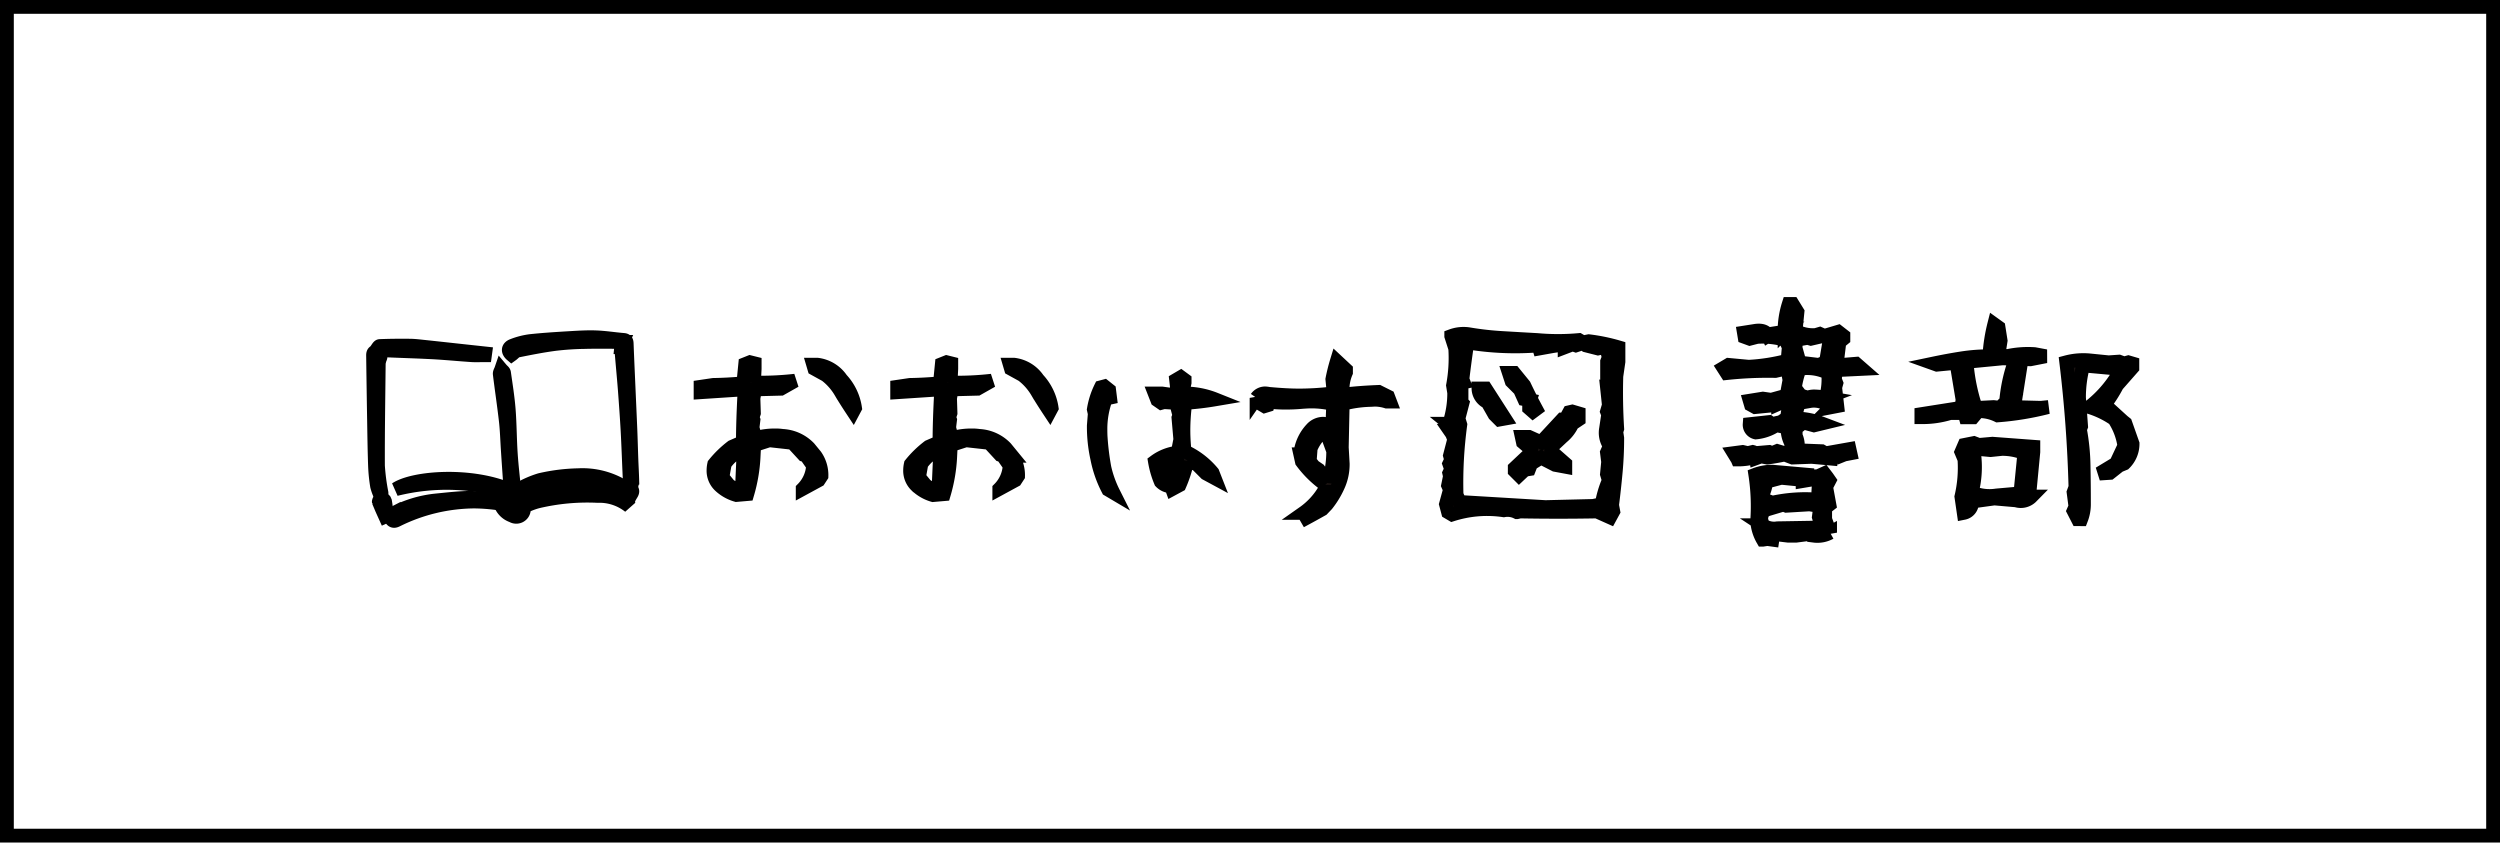 <svg xmlns="http://www.w3.org/2000/svg" width="181" height="61" viewBox="0 0 181 61">
  <g id="グループ_461" data-name="グループ 461" transform="translate(-170 -2236)">
    <g id="長方形_99" data-name="長方形 99" transform="translate(170 2236)" fill="#fff" stroke="#000" stroke-width="1">
      <rect width="181" height="61" stroke="none"/>
      <rect x="0.5" y="0.5" width="180" height="60" fill="none"/>
    </g>
    <g id="グループ_169" data-name="グループ 169" transform="translate(197 2258)">
      <path id="パス_1177" data-name="パス 1177" d="M-89.26-13.986a1.48,1.48,0,0,1-.442-1.09,2.121,2.121,0,0,1,.051-.442,7.49,7.49,0,0,1,1.294-1.259l.783-.341q0-1.532.119-3.675l-.153-.136-3.03.2v-.391l.919-.136q.987-.017,1.957-.1l.238-.2.119-1.21.341-.136.341.085v.391l-.051,1a22.571,22.571,0,0,0,2.978-.136l-1.024.579-1.957.051-.034.272.034.186-.034.186.034,1.07-.1.307.068.186-.068.562.17.647.272.051a4.908,4.908,0,0,1,1.192-.136,3.13,3.13,0,0,1,.528.034,2.872,2.872,0,0,1,1.927.875l.46.562a2.433,2.433,0,0,1,.442,1.464l-.2.307-1.158.63a2.577,2.577,0,0,0,.749-1.685l-.512-.732-.17-.051-.8-.868-1.685-.186-1.106.357-.1.6.068.238a11.55,11.55,0,0,1-.46,2.7l-.783.068A2.908,2.908,0,0,1-89.26-13.986Zm8.766-6.775a4.218,4.218,0,0,0-1.07-1.21l-.834-.46-.085-.289h.307a2.456,2.456,0,0,1,1.721,1.055,3.886,3.886,0,0,1,1,2.078l-.136.255q-.63-.953-.9-1.43Zm-7.132,6.622.1-2.264-.221-.119a3.071,3.071,0,0,0-1.14.987l-.17.953.46.562a1.51,1.51,0,0,0,.97.357Zm12.6.153a1.48,1.48,0,0,1-.442-1.09,2.12,2.12,0,0,1,.051-.442,7.491,7.491,0,0,1,1.294-1.259l.783-.341q0-1.532.119-3.675l-.153-.136-3.03.2v-.391l.919-.136q.987-.017,1.957-.1l.238-.2.119-1.21.341-.136.341.085v.391l-.051,1a22.571,22.571,0,0,0,2.978-.136l-1.024.579-1.957.051-.034.272.034.186-.034.186.034,1.07-.1.307.068.186-.068.562.17.647.272.051a4.908,4.908,0,0,1,1.192-.136,3.13,3.13,0,0,1,.528.034,2.872,2.872,0,0,1,1.927.875l.46.562a2.433,2.433,0,0,1,.442,1.464l-.2.307-1.158.63a2.577,2.577,0,0,0,.749-1.685l-.512-.732-.17-.051-.8-.868-1.685-.186-1.106.357-.1.6.068.238a11.55,11.55,0,0,1-.46,2.706l-.783.068A2.908,2.908,0,0,1-75.022-13.986Zm8.766-6.775a4.218,4.218,0,0,0-1.07-1.21l-.834-.46-.085-.289h.307a2.456,2.456,0,0,1,1.721,1.055,3.886,3.886,0,0,1,1,2.078l-.136.255q-.629-.953-.9-1.43Zm-7.132,6.622.1-2.264-.221-.119a3.071,3.071,0,0,0-1.14.987l-.17.953.46.562a1.51,1.51,0,0,0,.97.357Zm16.825.221a1.066,1.066,0,0,1-.749-.326,6.636,6.636,0,0,1-.426-1.464,3.418,3.418,0,0,1,1.651-.647l.186-.953-.136-1.566.068-.186-.238-.9-.884-.051-.186.051-.289-.2-.186-.476h.528l.851.119.221-.17v-.493l-.051-.442.341-.2.272.2v.2l-.119.562.1.221a5.992,5.992,0,0,1,2.23.426,21.41,21.41,0,0,1-2.162.255,15.329,15.329,0,0,0-.136,1.992,14.69,14.69,0,0,0,.085,1.515,5.666,5.666,0,0,1,2.024,1.548l.153.391-.63-.34-.681-.681-.681-.186A8.946,8.946,0,0,1-55.966-14l-.528.285Zm-4.562.238a8.3,8.3,0,0,1-.783-2.23,10.522,10.522,0,0,1-.255-2.4l.068-.868-.068-.307a5.687,5.687,0,0,1,.512-1.6l.255-.068.341.272.068.545-.307.068a6.359,6.359,0,0,0-.391,2.23q0,.372.017.6a19.014,19.014,0,0,0,.272,2.179,7.887,7.887,0,0,0,.644,1.8Zm4.749-.681a2.945,2.945,0,0,0,.341-1.14l-.051-.153h-.372l-.6.357-.068.408.357.528Zm9.4,2.368a5.288,5.288,0,0,0,1.6-1.789v-.238a7.545,7.545,0,0,1-1.721-1.685l-.117-.528a3.1,3.1,0,0,1,.817-1.821,1.132,1.132,0,0,1,.868-.392,1.263,1.263,0,0,1,.63.272l.068-1.7a6.856,6.856,0,0,0-1.6-.186q-.221,0-.681.034-.562.051-1.106.051a10.6,10.6,0,0,1-1.294-.068l-.068.255-.221.068-.46-.272-.119-.326a.76.76,0,0,1,.613-.326,1.721,1.721,0,0,1,.272.034q1.277.119,2.2.119a20.559,20.559,0,0,0,2.3-.136l.17-.341-.068-.7a13.025,13.025,0,0,1,.326-1.311l.66.616v.2a3.117,3.117,0,0,0-.238,1.481l.272.1q1.038-.119,2.332-.17l.681.341.136.357h-.238a2.942,2.942,0,0,0-.868-.136l-.289.017a8.553,8.553,0,0,0-2.026.289l-.066,3.149.068,1.192a3.747,3.747,0,0,1-.341,1.6,6.366,6.366,0,0,1-.818,1.345l-.326.341q-.728.408-1.137.629Zm2.145-4.477-.494-1.346-.255-.068a3.216,3.216,0,0,0-.884,1.225l-.069.919.289.372.372.255a1.131,1.131,0,0,0,.819.479,7.418,7.418,0,0,0,.221-1.839Zm20.043,4.8-.953-.426q-2.792.051-5.566,0l-.221.051a1.52,1.52,0,0,0-.953-.136,8.321,8.321,0,0,0-3.745.307l-.288-.17-.153-.579.289-1.055-.136-.307.136-.664-.051-.221.136-.289-.136-.391.136-.289-.085-.307.307-1.174-.154-.393-.153-.221h.221v-.289l-.272-.221a6.957,6.957,0,0,0,.357-2.247l-.085-.528A10.837,10.837,0,0,0-36-23.895l-.289-.9a2.559,2.559,0,0,1,1.243-.136,21.993,21.993,0,0,0,2.46.279q1.285.077,2.512.145a16.889,16.889,0,0,0,3.03,0l.289.17.426-.085a13.31,13.31,0,0,1,2.145.442v1.038l-.153,1.055q-.053,1.893.064,3.8l-.068.221.068.459q0,1.259-.111,2.46t-.261,2.391l.085.46Zm-.6-.953a7.336,7.336,0,0,1,.512-1.721l-.137-.457.085-.884-.085-.681.136-.307.221-.068.085-.357-.221-.085-.085.221a1.628,1.628,0,0,1-.2-1.125l.153-1.024-.085-.221.136-.46L-25.005-21l.357.085v-.307l-.357-.221v-1.5l.085-.221a.868.868,0,0,0-.372-.817l-.372.085-.868-.221-.221-.17-.512.17L-27.5-24.2l-.579.221V-24.2l-.884.136-.953.17-.068-.221a21.068,21.068,0,0,1-5.141-.221q-.2,1.345-.357,2.672l.085.221-.372.085v.528l.221.068v.372l-.307.238v.272h.221V-20.1l.153.17-.289,1.106.136.442a31.4,31.4,0,0,0-.272,5.071l.221.528,6.213.372,3.455-.085Zm-5.992-2.094-.307-.307v-.221l1.192-1.123v-.221l-.6-.512-.085-.391h.528l.868.391,1.532-1.651h.221l.289-.528.221-.051.46.136v.442l-.46.307a2.692,2.692,0,0,1-.732.953l-.8.749v.289l1.024.9v.221l-.732-.136-1.024-.526-.715.442-.153.391-.307.051Zm-1.413-4.034-.358-.359-.512-.9A1.117,1.117,0,0,1-34.318-21h.512l1.4,2.179Zm2.419-.579-.272-.238v-.357l.068-.221-.426-.085-.307-.681-.6-.6-.2-.613h.372l.732.9q.426.9.868,1.721Zm5.717-1.941.085-.391-.221-.068-.085.289Zm10.933,11.218A3.127,3.127,0,0,1-14.14-11.4a15.125,15.125,0,0,0-.133-3.354,3.363,3.363,0,0,1,1.243-.221l2.519.221v.154l.783-.051.442-.2.221.289.153.221-.238.46.238,1.294-.307.238v.817l.357.97a1.889,1.889,0,0,1-1.158.221v-.17l-1.311.17h-.563l-.562-.068a5.168,5.168,0,0,1-.512-.085l-.068.442-.372-.051Zm-1.836-5.822-.273-.444.647-.085.372.085.357-.085a.577.577,0,0,1,.186.085l1-.085.221.085.372-.153.512.153.512-.221V-17a2.341,2.341,0,0,1-.289-1.174l-.813-.17a3.232,3.232,0,0,1-1.481.528.571.571,0,0,1-.443-.6l1.413-.153.221.153a5.428,5.428,0,0,1,1.024-.2l.17-1.038a.619.619,0,0,0-.766-.221v-.3l.6-.238.221-1.192-.136-.749-.221-.068-.664.153a28.255,28.255,0,0,0-3.523.153l-.238-.372.372-.221,1.464.136a13.833,13.833,0,0,0,2.809-.442l.085-.987-.238-.512a6.051,6.051,0,0,0-2.06-.221l-.528.136-.372-.136-.051-.307.868-.136q.681-.085.884.357l.221-.136.97-.153a6.524,6.524,0,0,1,.307-2.008h.272l.357.579-.136,1.362a2.625,2.625,0,0,0,1.464.307l.289-.085.307.136-.953.221-.238-.068-.868.153v.6l.289,1.038,1.4.17.512-.221.238-1.43-.153-.512.8-.238.372.289v.221l-.289.238-.153,1.259.153.408,1.21-.1.426.372-1.413.068-.221-.1a.963.963,0,0,0-.307.851l.085.221-.085.307.153,1.345-.442.085a1.891,1.891,0,0,0-1.464-.46l-.884.153-.224.819.136.307a5.6,5.6,0,0,1,1.753.357l-.562.136-.817-.221-.221.221-.289.221v.528a1.8,1.8,0,0,1,.136,1.055l1.753.068.272.153,1.736-.307.068.307-.442.085-.63.255.153.085-1.889-.17-1.379.051-.578-.221q-.6.136-1.259.221l-.442-.085-.372.136-.017-.1a4.5,4.5,0,0,1-1.313.187Zm1.278-3.779-.307-.17-.085-.289.953-.153.6.085.307-.085v.221l-.307.17-.221-.085-.068.221Zm5.124-.681A4.879,4.879,0,0,0-9-22.123a3.416,3.416,0,0,0-2.06-.307,6.07,6.07,0,0,0-.372,1.566l.221.085.221.289.512.153a1.285,1.285,0,0,1,.512-.085,5.955,5.955,0,0,1,.81.085Zm-3.236,5.8-1.09.289a3.206,3.206,0,0,1-.289.987l.136.307.6.221a11.136,11.136,0,0,1,3.3-.221l.067-1.243-.068-.289-1.106.186v-.084Zm.372,2.026-.221-.085-1.243.372-.289.221-.085.46.136.442a1.465,1.465,0,0,0,1.055.221l2.946-.05.119-.545-.068-.221.068-.528-.135-.288-.512-.085-.068-.017Zm21.1.971-.307-.6.136-.307-.136-1.038.136-.372q-.119-4.528-.664-9.039a4.844,4.844,0,0,1,1.721-.136l1.345.136.749-.051.372.136.307-.085.289.085v.307l-1.106,1.259a9.627,9.627,0,0,1-.9,1.413l1.328,1.21.17.136L13.038-17a1.987,1.987,0,0,1-.6,1.43l-.372.153-.667.527-.766.051,1.21-.732.6-1.277a4.751,4.751,0,0,0-.734-1.94,6.609,6.609,0,0,0-1.8-.868,8.65,8.65,0,0,0,2.077-2.332l.085-.442-2.605-.238a8.824,8.824,0,0,0-.307,2.332l.153,2.077-.085.22a15.622,15.622,0,0,1,.264,2.613q.026,1.353.026,2.766a3,3,0,0,1-.2,1.124ZM.815-11.993l-.17-1.174a9.2,9.2,0,0,0,.221-2.706L.645-16.4l.221-.512.681-.136.357.136L2.892-17l2.962.221v.372l-.272,2.843.136.391a1.082,1.082,0,0,1-1.106.272l-1.582-.136L1.4-12.813A.734.734,0,0,1,.815-11.993Zm4.1-1.413.289-2.911a4.275,4.275,0,0,0-1.634-.307l-.817.085-.9-.085-.307.221a7.3,7.3,0,0,1-.153,2.928,3.3,3.3,0,0,0,1.8.221Zm-7.166-5.517v-.221L.645-19.6l.085-.579L.358-22.429l.681-.238a13.547,13.547,0,0,0,.6,2.928l.357.136.987-.051.442.051.46-.442A11.414,11.414,0,0,1,4.46-22.8h.372l.085.221-.46,2.928L6.4-19.6l.512-.051a21.022,21.022,0,0,1-3.643.6,3.053,3.053,0,0,0-1.413-.307l-.372.442H.954l-.085-.307H-.169A6.753,6.753,0,0,1-2.249-18.923Zm1.124-3.8-.238-.085q1.055-.221,2.026-.372a12.864,12.864,0,0,1,2.008-.153,12.393,12.393,0,0,1,.357-2.315l.307.221.153.97-.153.97.6.153a7.006,7.006,0,0,1,2.009-.153l.817.153-1.124.221-1.993-.07Z" transform="translate(114.36 27.126)" fill="#1a1311" stroke="#000" stroke-width="1"/>
      <g id="グループ_168" data-name="グループ 168" transform="translate(0 2.425)">
        <path id="パス_1171" data-name="パス 1171" d="M677.687,914.052a3.489,3.489,0,0,0-2.3-.755,15.6,15.6,0,0,0-4.342.4,4.919,4.919,0,0,0-.9.337c-.063.029-.081.174-.107.269a.55.55,0,0,1-.837.424,1.362,1.362,0,0,1-.815-.756c-.037-.089.043-.226.069-.341a1.742,1.742,0,0,1,.351.173,7.079,7.079,0,0,0,.55.484c.06.039.284-.059.337-.15a6.781,6.781,0,0,0,.347-.778c.112.025.2.078.274.057a13.7,13.7,0,0,1,3.11-.5,9.931,9.931,0,0,1,2.974.233,9.2,9.2,0,0,1,.923.32l.142-.519a4.4,4.4,0,0,0-1.757-.683,12.082,12.082,0,0,0-1.922-.139,9.211,9.211,0,0,0-3.276.672,5.424,5.424,0,0,1-.669.2c-.059.015-.131-.025-.2-.04.033-.061.052-.154.1-.178a7.168,7.168,0,0,1,1.471-.636,13.4,13.4,0,0,1,2.763-.347,5.7,5.7,0,0,1,3.419.913.4.4,0,0,0,.214.082c.289,0,.356.14.215.365C677.654,913.44,677.471,913.7,677.687,914.052Z" transform="translate(-659.112 -901.818)" stroke="#000" stroke-width="1"/>
        <path id="パス_1172" data-name="パス 1172" d="M682.536,829.1c-.019-.255-.044-.512-.055-.766-.047-1.061-.083-2.123-.14-3.184-.055-.99-.126-1.979-.2-2.968-.081-1.033-.183-2.064-.264-3.1a1.242,1.242,0,0,1,.1-.379c-.855,0-1.8-.018-2.734.006a20.442,20.442,0,0,0-2.167.144c-.91.12-1.814.3-2.713.481-.152.031-.279.2-.419.3-.285-.243-.276-.529.083-.662a5.407,5.407,0,0,1,1.256-.326c.917-.1,1.839-.157,2.759-.213.667-.04,1.336-.084,2-.061s1.339.134,2.01.189c.189.015.217.1.223.26.04,1.05.088,2.1.134,3.151s.093,2.077.136,3.117c.028.689.044,1.379.07,2.069.019.521.05,1.041.064,1.562a2.085,2.085,0,0,1-.057.377Z" transform="translate(-663.904 -818.374)" stroke="#000" stroke-width="1"/>
        <path id="パス_1173" data-name="パス 1173" d="M589.818,824.65c-.312,0-.626.017-.937,0-.9-.059-1.8-.147-2.7-.2-1.109-.062-2.219-.093-3.328-.14a1.468,1.468,0,0,1-.2-.021c-.524-.1-.555-.058-.4.424.026.081-.05.193-.074.292a1.117,1.117,0,0,0-.049.251c-.025,2.466-.067,4.932-.057,7.4a15.345,15.345,0,0,0,.254,1.954.217.217,0,0,1-.072.193,3.557,3.557,0,0,1-.244-.667,11.843,11.843,0,0,1-.149-1.438c-.04-1.122-.054-2.244-.073-3.367q-.038-2.284-.068-4.567c0-.159-.028-.326.183-.384.026-.007.027-.081.054-.113.08-.1.162-.275.249-.279.708-.028,1.417-.034,2.125-.027.349,0,.7.044,1.044.08,1.037.109,2.074.225,3.11.337l1.349.146Z" transform="translate(-581.709 -823.359)" stroke="#000" stroke-width="1"/>
        <path id="パス_1174" data-name="パス 1174" d="M597.294,848.767c1.274-.85,5.463-1.163,8.3.08-.067-.957-.136-1.94-.2-2.922-.046-.7-.064-1.4-.142-2.091-.128-1.134-.3-2.263-.439-3.4-.013-.106.068-.223.106-.335.068.081.183.155.2.244.126.884.269,1.77.339,2.661.084,1.07.08,2.145.152,3.216.062.928.176,1.853.264,2.779a.558.558,0,0,1-.014.133A15.144,15.144,0,0,0,597.294,848.767Z" transform="translate(-595.629 -837.78)" stroke="#000" stroke-width="1"/>
        <path id="パス_1175" data-name="パス 1175" d="M601.118,927.459a13.383,13.383,0,0,0-1.644-.118,12.775,12.775,0,0,0-5.548,1.325c-.218.116-.358.128-.483-.126s.093-.29.22-.355a8.45,8.45,0,0,1,3.068-.92c.85-.083,1.7-.186,2.554-.19a10.434,10.434,0,0,1,1.684.248.658.658,0,0,1,.166.08Z" transform="translate(-592.154 -915.457)" stroke="#000" stroke-width="1"/>
        <path id="パス_1176" data-name="パス 1176" d="M586.146,928.982c-.16-.356-.329-.709-.469-1.073-.018-.046.111-.211.17-.211.1,0,.26.082.273.152.066.357.093.721.133,1.083Z" transform="translate(-585.251 -916.013)" stroke="#000" stroke-width="1"/>
      </g>
    </g>
  </g>
</svg>
